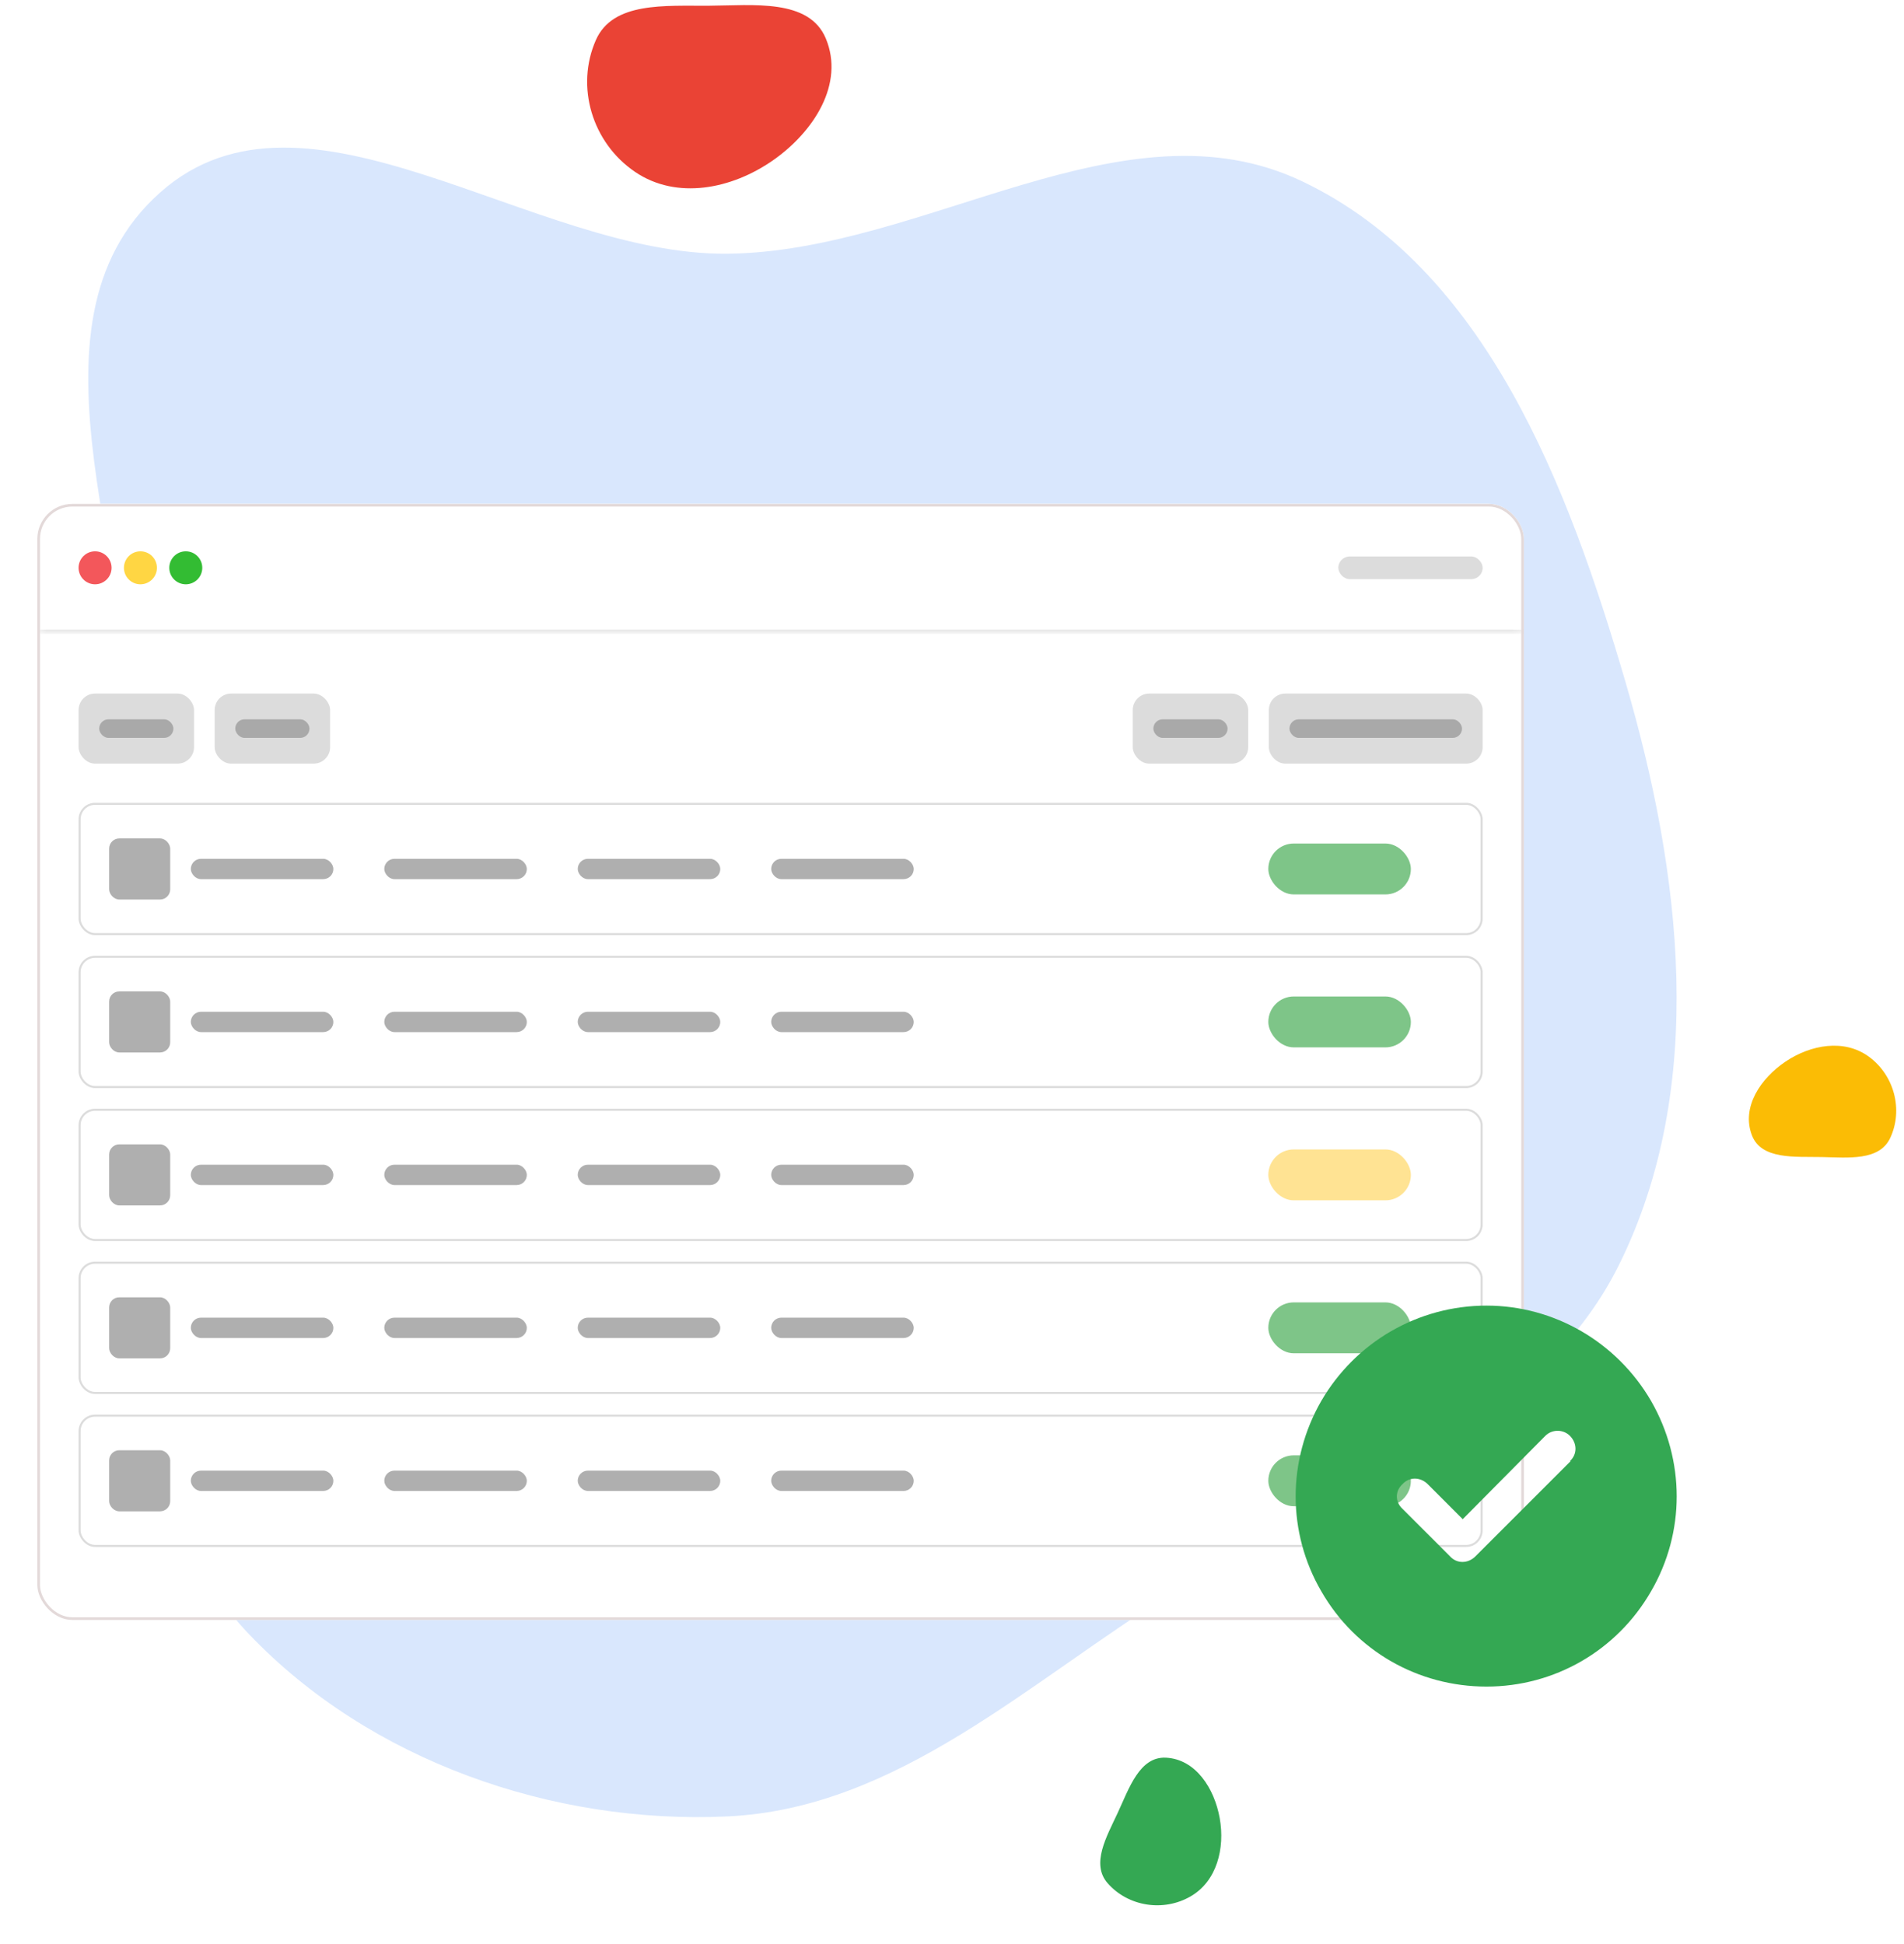 <svg width="187" height="191" viewBox="0 0 187 191" fill="none" xmlns="http://www.w3.org/2000/svg">
<path fill-rule="evenodd" clip-rule="evenodd" d="M71.426 24.925C90.875 24.736 110.343 9.442 127.906 17.819C145.938 26.42 154.036 47.795 159.649 67.004C165.135 85.779 167.695 106.737 159.006 124.256C150.772 140.855 131.085 146.588 115.346 156.324C101.055 165.164 88.202 177.656 71.426 178.433C54.274 179.227 36.321 172.971 24.456 160.531C13.361 148.898 13.396 131.282 11.244 115.334C9.479 102.255 12.537 89.94 13.151 76.756C14.071 56.991 0.968 32.039 15.734 18.905C30.05 6.172 52.287 25.11 71.426 24.925Z" fill="#D9E7FD"/>
<path fill-rule="evenodd" clip-rule="evenodd" d="M109.77 178.093C110.893 175.678 111.917 172.528 114.518 172.663C117.443 172.814 119.275 175.687 119.795 178.611C120.318 181.556 119.526 184.786 116.937 186.285C114.263 187.835 110.791 187.284 108.784 184.99C107.127 183.095 108.685 180.426 109.77 178.093Z" fill="#34A853"/>
<g filter="url(#filter0_d_21_306)">
<g clip-path="url(#clip0_21_306)">
<rect x="1.667" y="47.5" width="146" height="109.63" rx="3.442" fill="white"/>
<mask id="path-5-inside-1_21_306" fill="white">
<path d="M1.667 47.5H147.667V60.055H1.667V47.5Z"/>
</mask>
<path d="M1.667 47.5H147.667V60.055H1.667V47.5Z" fill="white"/>
<path d="M147.667 59.852H1.667V60.257H147.667V59.852Z" fill="#DCDCDC" mask="url(#path-5-inside-1_21_306)"/>
<circle cx="7.337" cy="53.777" r="1.62" fill="#F3575B"/>
<circle cx="11.792" cy="53.777" r="1.62" fill="#FFD643"/>
<circle cx="16.247" cy="53.777" r="1.62" fill="#33BC33"/>
<rect x="129.442" y="52.664" width="14.175" height="2.227" rx="1.114" fill="#DCDCDC"/>
<rect x="5.717" y="66.13" width="11.34" height="6.885" rx="1.62" fill="#DCDCDC"/>
<rect x="7.742" y="68.661" width="7.29" height="1.822" rx="0.911" fill="#A9A9A9"/>
<rect x="19.081" y="66.13" width="11.34" height="6.885" rx="1.62" fill="#DCDCDC"/>
<rect x="21.106" y="68.661" width="7.29" height="1.822" rx="0.911" fill="#A9A9A9"/>
<rect x="109.252" y="66.13" width="11.34" height="6.885" rx="1.62" fill="#DCDCDC"/>
<rect x="111.277" y="68.661" width="7.29" height="1.822" rx="0.911" fill="#A9A9A9"/>
<rect x="122.617" y="66.13" width="21" height="6.885" rx="1.62" fill="#DCDCDC"/>
<rect x="124.642" y="68.661" width="16.95" height="1.822" rx="0.911" fill="#A9A9A9"/>
<g clip-path="url(#clip1_21_306)">
<rect x="5.717" y="76.862" width="137.9" height="13" rx="1.62" fill="white"/>
<rect x="8.717" y="80.362" width="6" height="6" rx="1" fill="#AFAFAF"/>
<rect x="16.742" y="82.362" width="14" height="2" rx="1" fill="#AFAFAF"/>
<rect x="35.742" y="82.362" width="14" height="2" rx="1" fill="#AFAFAF"/>
<rect x="54.742" y="82.362" width="14" height="2" rx="1" fill="#AFAFAF"/>
<rect x="73.742" y="82.362" width="14" height="2" rx="1" fill="#AFAFAF"/>
<rect x="122.567" y="80.862" width="14" height="5" rx="2.5" fill="#7EC588"/>
</g>
<rect x="5.818" y="76.963" width="137.698" height="12.797" rx="1.519" stroke="#DCDCDC" stroke-width="0.202"/>
<g clip-path="url(#clip2_21_306)">
<rect x="5.717" y="91.887" width="137.9" height="13" rx="1.62" fill="white"/>
<rect x="8.717" y="95.387" width="6" height="6" rx="1" fill="#AFAFAF"/>
<rect x="16.742" y="97.387" width="14" height="2" rx="1" fill="#AFAFAF"/>
<rect x="35.742" y="97.387" width="14" height="2" rx="1" fill="#AFAFAF"/>
<rect x="54.742" y="97.387" width="14" height="2" rx="1" fill="#AFAFAF"/>
<rect x="73.742" y="97.387" width="14" height="2" rx="1" fill="#AFAFAF"/>
<rect x="122.567" y="95.887" width="14" height="5" rx="2.5" fill="#7EC588"/>
</g>
<rect x="5.818" y="91.988" width="137.698" height="12.797" rx="1.519" stroke="#DCDCDC" stroke-width="0.202"/>
<g clip-path="url(#clip3_21_306)">
<rect x="5.717" y="106.912" width="137.9" height="13" rx="1.62" fill="white"/>
<rect x="8.717" y="110.412" width="6" height="6" rx="1" fill="#AFAFAF"/>
<rect x="16.742" y="112.412" width="14" height="2" rx="1" fill="#AFAFAF"/>
<rect x="35.742" y="112.412" width="14" height="2" rx="1" fill="#AFAFAF"/>
<rect x="54.742" y="112.412" width="14" height="2" rx="1" fill="#AFAFAF"/>
<rect x="73.742" y="112.412" width="14" height="2" rx="1" fill="#AFAFAF"/>
<rect x="122.567" y="110.912" width="14" height="5" rx="2.5" fill="#FFE393"/>
</g>
<rect x="5.818" y="107.013" width="137.698" height="12.797" rx="1.519" stroke="#DCDCDC" stroke-width="0.202"/>
<g clip-path="url(#clip4_21_306)">
<rect x="5.717" y="121.937" width="137.9" height="13" rx="1.62" fill="white"/>
<rect x="8.717" y="125.437" width="6" height="6" rx="1" fill="#AFAFAF"/>
<rect x="16.742" y="127.437" width="14" height="2" rx="1" fill="#AFAFAF"/>
<rect x="35.742" y="127.437" width="14" height="2" rx="1" fill="#AFAFAF"/>
<rect x="54.742" y="127.437" width="14" height="2" rx="1" fill="#AFAFAF"/>
<rect x="73.742" y="127.437" width="14" height="2" rx="1" fill="#AFAFAF"/>
<rect x="122.567" y="125.937" width="14" height="5" rx="2.5" fill="#7EC588"/>
</g>
<rect x="5.818" y="122.038" width="137.698" height="12.797" rx="1.519" stroke="#DCDCDC" stroke-width="0.202"/>
<g clip-path="url(#clip5_21_306)">
<rect x="5.717" y="136.962" width="137.9" height="13" rx="1.62" fill="white"/>
<rect x="8.717" y="140.462" width="6" height="6" rx="1" fill="#AFAFAF"/>
<rect x="16.742" y="142.462" width="14" height="2" rx="1" fill="#AFAFAF"/>
<rect x="35.742" y="142.462" width="14" height="2" rx="1" fill="#AFAFAF"/>
<rect x="54.742" y="142.462" width="14" height="2" rx="1" fill="#AFAFAF"/>
<rect x="73.742" y="142.462" width="14" height="2" rx="1" fill="#AFAFAF"/>
<rect x="122.567" y="140.962" width="14" height="5" rx="2.5" fill="#7EC588"/>
</g>
<rect x="5.818" y="137.063" width="137.698" height="12.797" rx="1.519" stroke="#DCDCDC" stroke-width="0.202"/>
</g>
<rect x="1.797" y="47.63" width="145.74" height="109.37" rx="3.313" stroke="#E3D9D9" stroke-width="0.26"/>
</g>
<path fill-rule="evenodd" clip-rule="evenodd" d="M178.94 113.661C176.277 113.607 172.982 113.94 172.057 111.506C171.015 108.768 172.905 105.933 175.372 104.278C177.856 102.612 181.13 102.034 183.547 103.798C186.043 105.621 186.939 109.019 185.649 111.781C184.584 114.062 181.513 113.713 178.94 113.661Z" fill="#FBBC05"/>
<path fill-rule="evenodd" clip-rule="evenodd" d="M69.582 0.563C74.007 0.535 79.463 -0.154 81.108 3.783C82.959 8.214 79.948 12.93 75.926 15.743C71.875 18.576 66.464 19.664 62.373 16.886C58.147 14.017 56.507 8.501 58.526 3.93C60.193 0.156 65.308 0.591 69.582 0.563Z" fill="#EA4335"/>
<path d="M146 165.678C139.275 165.678 133.135 162.17 129.773 156.322C126.411 150.548 126.411 143.457 129.773 137.61C133.135 131.835 139.275 128.254 146 128.254C152.652 128.254 158.791 131.835 162.154 137.61C165.516 143.457 165.516 150.548 162.154 156.322C158.791 162.17 152.652 165.678 146 165.678ZM154.26 143.53H154.187C154.917 142.873 154.917 141.776 154.187 141.045C153.529 140.387 152.432 140.387 151.774 141.045L143.661 149.232L140.226 145.796C139.495 145.065 138.398 145.065 137.74 145.796C137.009 146.454 137.009 147.551 137.74 148.209L142.418 152.887C143.076 153.617 144.173 153.617 144.904 152.887L154.26 143.53Z" fill="#34A853"/>
<defs>
<filter id="filter0_d_21_306" x="0.767" y="46.6" width="151.8" height="115.43" filterUnits="userSpaceOnUse" color-interpolation-filters="sRGB">
<feFlood flood-opacity="0" result="BackgroundImageFix"/>
<feColorMatrix in="SourceAlpha" type="matrix" values="0 0 0 0 0 0 0 0 0 0 0 0 0 0 0 0 0 0 127 0" result="hardAlpha"/>
<feOffset dx="2" dy="2"/>
<feGaussianBlur stdDeviation="1.45"/>
<feComposite in2="hardAlpha" operator="out"/>
<feColorMatrix type="matrix" values="0 0 0 0 0 0 0 0 0 0 0 0 0 0 0 0 0 0 0.12 0"/>
<feBlend mode="normal" in2="BackgroundImageFix" result="effect1_dropShadow_21_306"/>
<feBlend mode="normal" in="SourceGraphic" in2="effect1_dropShadow_21_306" result="shape"/>
</filter>
<clipPath id="clip0_21_306">
<rect x="1.667" y="47.5" width="146" height="109.63" rx="3.442" fill="white"/>
</clipPath>
<clipPath id="clip1_21_306">
<rect x="5.717" y="76.862" width="137.9" height="13" rx="1.62" fill="white"/>
</clipPath>
<clipPath id="clip2_21_306">
<rect x="5.717" y="91.887" width="137.9" height="13" rx="1.62" fill="white"/>
</clipPath>
<clipPath id="clip3_21_306">
<rect x="5.717" y="106.912" width="137.9" height="13" rx="1.62" fill="white"/>
</clipPath>
<clipPath id="clip4_21_306">
<rect x="5.717" y="121.937" width="137.9" height="13" rx="1.62" fill="white"/>
</clipPath>
<clipPath id="clip5_21_306">
<rect x="5.717" y="136.962" width="137.9" height="13" rx="1.62" fill="white"/>
</clipPath>
</defs>
</svg>

